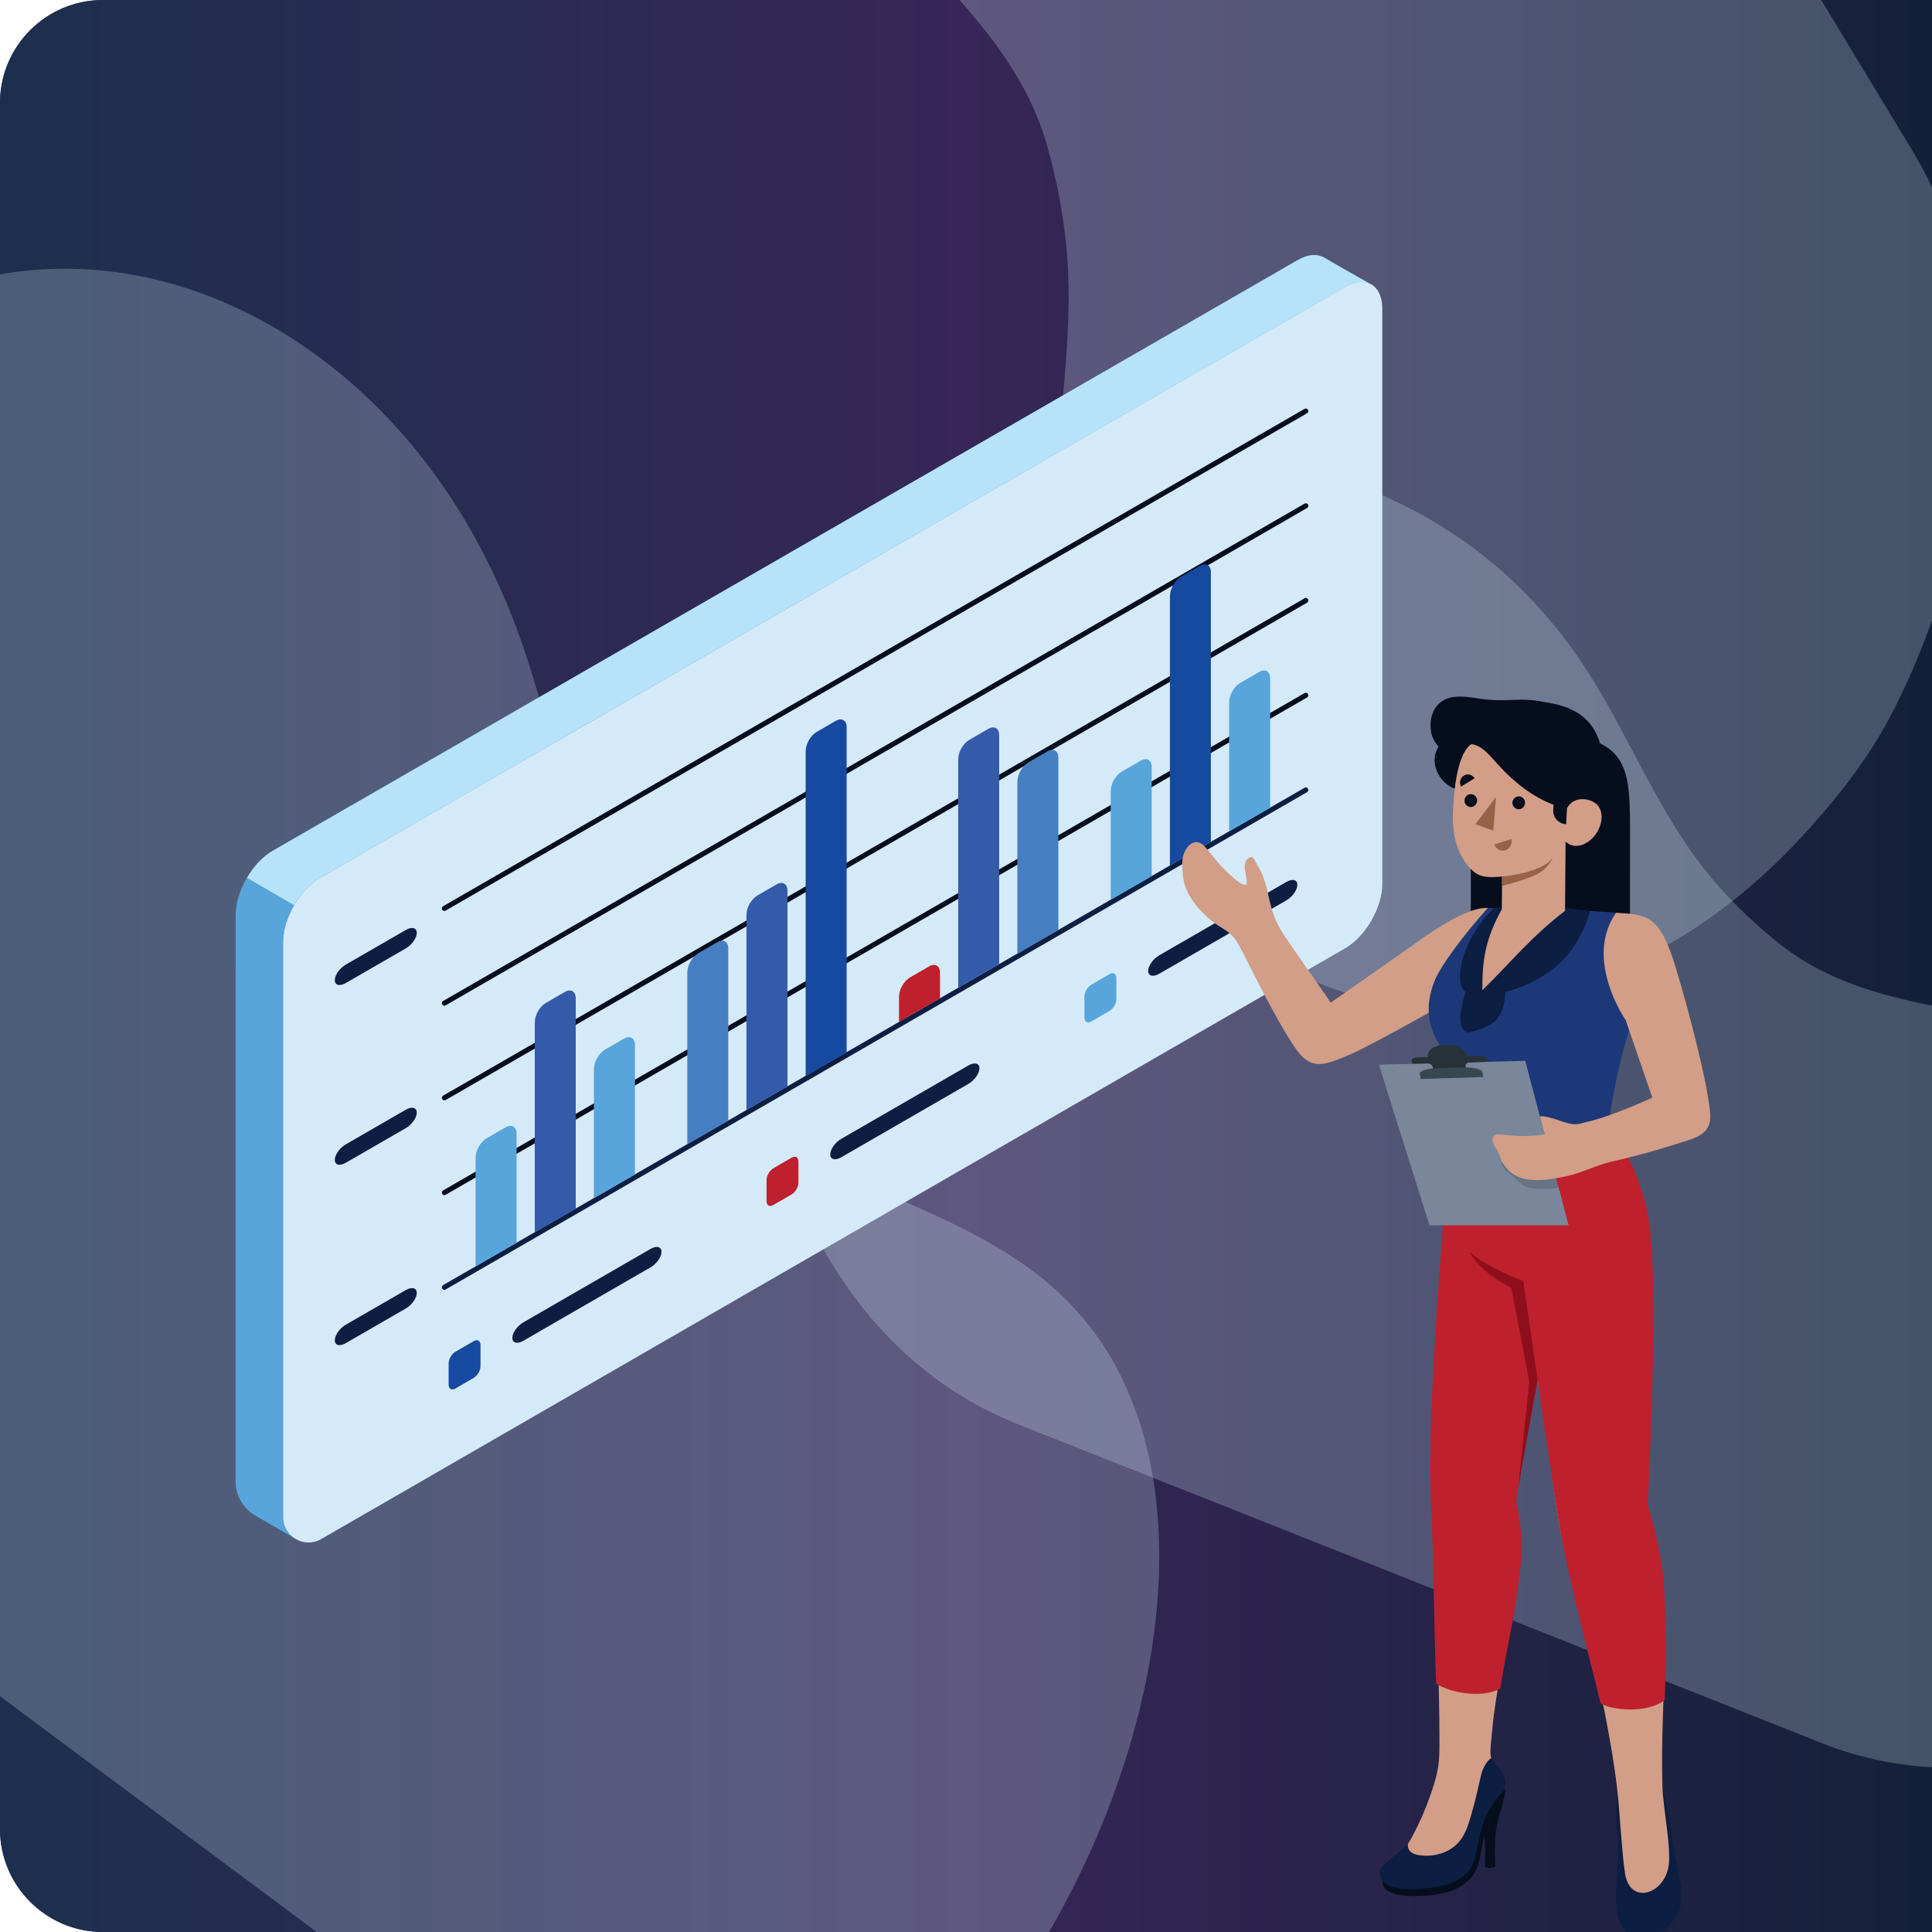 <?xml version="1.0" encoding="UTF-8"?> <svg xmlns="http://www.w3.org/2000/svg" width="150" height="150" viewBox="0 0 150 150" fill="none"><g id="Feat-01"><g clip-path="url(#clip0_259_4009)"><g id="Rectangle 8272"><path d="M-5 -6H155V160H-5V-6Z" fill="url(#paint0_linear_259_4009)"></path><path d="M-5 -6H155V160H-5V-6Z" fill="url(#paint1_linear_259_4009)"></path></g><g id="Group 44514"><g id="Background" style="mix-blend-mode:overlay" opacity="0.25"><path d="M175.747 109.751C177.351 102.098 176.862 94.316 173.215 88.513C165.262 75.856 148.548 81.571 138.133 73.258C135.851 71.437 133.732 69.357 131.936 66.978C130.189 64.666 128.768 62.102 127.397 59.524C126.04 56.974 124.724 54.393 123.162 51.977C121.761 49.81 120.146 47.804 118.359 45.995C107.12 34.622 88.344 31.532 74.922 42.174C70.169 45.942 65.938 50.617 63 56.489C61.503 59.48 60.355 62.688 59.568 65.967C58.782 69.243 58.215 72.607 58.262 75.919C58.377 84.08 61.988 103.831 79.141 110.62C89.1 114.561 129.79 130.722 141.57 135.384C147.343 137.669 155.406 138.288 160.806 134.605C167.812 129.827 173.621 119.902 175.748 109.751L175.747 109.751Z" fill="#D4EAF8"></path></g><g id="Background_2" style="mix-blend-mode:overlay" opacity="0.25"><path d="M86.695 138.664C90.108 129.031 91.223 118.719 88.41 110.227C82.273 91.706 62.488 95.111 52.69 81.679C50.544 78.736 48.634 75.493 47.145 71.939C45.698 68.484 44.666 64.778 43.692 61.067C42.729 57.395 41.817 53.693 40.597 50.147C39.502 46.966 38.136 43.944 36.537 41.139C26.477 23.497 6.278 14.864 -10.901 25.527C-16.984 29.302 -22.681 34.393 -27.197 41.368C-29.497 44.92 -31.456 48.841 -33.029 52.944C-34.601 57.044 -35.948 61.312 -36.602 65.662C-38.214 76.38 -38.413 103.134 -20.806 116.214C-10.584 123.809 31.172 154.912 43.263 163.895C49.19 168.299 58.015 171.078 64.799 167.572C73.6 163.025 82.169 151.442 86.696 138.664L86.695 138.664Z" fill="#D4EAF8"></path></g><g id="Background_3" style="mix-blend-mode:overlay" opacity="0.25"><path d="M71.056 -44.8C65.665 -38.601 61.87 -31.043 61.652 -23.464C61.176 -6.934 77.551 -2.377 81.37 11.553C82.206 14.605 82.774 17.802 82.925 21.087C83.072 24.281 82.824 27.517 82.529 30.737C82.237 33.921 81.897 37.111 81.841 40.293C81.791 43.146 81.997 45.976 82.447 48.723C85.276 65.999 98.557 80.001 114.962 78.007C120.77 77.301 126.651 75.439 132.147 71.694C134.946 69.786 137.585 67.47 139.974 64.873C142.361 62.278 144.621 59.472 146.365 56.351C150.661 48.66 158.407 28.074 148.407 11.579C142.6 2.002 118.907 -37.18 112.039 -48.508C108.673 -54.061 102.589 -59.412 96.311 -59.169C88.166 -58.854 78.207 -53.023 71.055 -44.8L71.056 -44.8Z" fill="#D4EAF8"></path></g><g id="thing"><g id="Chart_2"><g id="Window_Chart-2"><g id="Window-2"><path id="Vector" d="M102.843 20.022C102.314 19.7 101.571 19.712 100.75 20.193L21.18 66.048C19.586 66.967 18.296 69.206 18.296 71.038V75.195H18.302H18.29V115.013C18.29 115.153 18.302 115.293 18.32 115.433C18.454 116.37 19.002 117.204 19.829 117.672L22.872 119.431L23.024 119.516C22.361 119.133 21.983 118.488 21.99 117.776V78.956V73.132C21.99 71.294 23.286 69.048 24.88 68.129L104.444 22.274C105.192 21.848 105.862 21.781 106.385 22.03C105.771 21.708 103.373 20.333 102.856 20.022H102.843Z" fill="#57A5DA"></path><path id="Vector_2" d="M107.304 23.583C107.292 23.485 107.286 23.4 107.255 23.315C107.267 23.297 107.255 23.279 107.243 23.26C107.231 23.163 107.207 23.078 107.176 23.005C107.14 22.871 107.079 22.749 107.006 22.634C106.988 22.579 106.951 22.53 106.908 22.481C106.878 22.445 106.86 22.408 106.823 22.378C106.768 22.305 106.708 22.244 106.635 22.189C106.635 22.189 106.622 22.177 106.616 22.171C106.543 22.116 106.458 22.068 106.373 22.031C105.85 21.788 105.18 21.849 104.432 22.274L24.874 68.136C23.286 69.055 21.983 71.3 21.983 73.138V117.782C21.983 119.304 23.627 120.253 24.941 119.492L104.432 73.631C106.02 72.712 107.322 70.479 107.322 68.629V23.948C107.322 23.826 107.31 23.705 107.304 23.589V23.583Z" fill="#D4EAF8"></path><path id="Vector_3" d="M104.432 22.281L24.874 68.136C24.083 68.598 23.359 69.377 22.842 70.278L19.178 68.154C19.695 67.266 20.407 66.493 21.186 66.049L100.756 20.193C101.584 19.712 102.32 19.706 102.85 20.023C103.367 20.339 105.765 21.703 106.373 22.031C105.868 21.788 105.187 21.861 104.438 22.287L104.432 22.281Z" fill="#B6E3FA"></path></g><g id="Chart-2"><path id="Vector_4" d="M34.501 70.722C34.434 70.722 34.367 70.686 34.331 70.625C34.276 70.534 34.306 70.412 34.404 70.357L101.285 31.744C101.376 31.689 101.498 31.72 101.553 31.817C101.607 31.908 101.577 32.03 101.48 32.085L34.599 70.698C34.568 70.716 34.532 70.722 34.501 70.722Z" fill="#060E1E"></path><path id="Vector_5" d="M34.501 78.08C34.434 78.08 34.367 78.044 34.331 77.983C34.276 77.892 34.306 77.77 34.404 77.715L101.285 39.102C101.376 39.047 101.498 39.077 101.553 39.175C101.607 39.266 101.577 39.388 101.48 39.443L34.599 78.056C34.568 78.074 34.532 78.08 34.501 78.08Z" fill="#060E1E"></path><path id="Vector_6" d="M34.501 85.431C34.434 85.431 34.367 85.395 34.331 85.334C34.276 85.242 34.306 85.121 34.404 85.066L101.285 46.453C101.376 46.398 101.498 46.428 101.553 46.526C101.607 46.617 101.577 46.739 101.48 46.793L34.599 85.407C34.568 85.425 34.532 85.431 34.501 85.431Z" fill="#060E1E"></path><path id="Vector_7" d="M34.501 92.788C34.434 92.788 34.367 92.752 34.331 92.691C34.276 92.6 34.306 92.478 34.404 92.423L101.285 53.81C101.376 53.755 101.498 53.786 101.553 53.883C101.607 53.974 101.577 54.096 101.48 54.151L34.599 92.764C34.568 92.782 34.532 92.788 34.501 92.788Z" fill="#060E1E"></path><path id="Vector_8" d="M34.501 100.141C34.434 100.141 34.367 100.104 34.331 100.043C34.276 99.952 34.306 99.83 34.404 99.775L101.285 61.162C101.376 61.107 101.498 61.138 101.553 61.235C101.607 61.326 101.577 61.448 101.48 61.503L34.599 100.116C34.568 100.134 34.532 100.141 34.501 100.141Z" fill="#0C1E41"></path><path id="Vector_9" d="M36.929 89.856C36.929 89.314 37.307 88.657 37.775 88.383L39.26 87.525C39.729 87.257 40.106 87.476 40.106 88.018V96.489L36.923 98.327V89.856H36.929Z" fill="#57A5DA"></path><path id="Vector_10" d="M41.525 79.346C41.525 78.804 41.902 78.147 42.37 77.873L43.855 77.015C44.324 76.747 44.701 76.966 44.701 77.508V93.841L41.519 95.679V79.346H41.525Z" fill="#345BA9"></path><path id="Vector_11" d="M46.119 82.972C46.119 82.431 46.496 81.773 46.965 81.5L48.45 80.641C48.918 80.374 49.296 80.593 49.296 81.134V91.188L46.113 93.026V82.972H46.119Z" fill="#57A5DA"></path><path id="Vector_12" d="M53.367 75.481C53.367 74.939 53.744 74.282 54.213 74.008L55.698 73.15C56.166 72.882 56.544 73.102 56.544 73.643V87.001L53.361 88.839V75.481H53.367Z" fill="#467FC1"></path><path id="Vector_13" d="M57.961 70.996C57.961 70.454 58.339 69.797 58.807 69.523L60.292 68.665C60.761 68.397 61.138 68.617 61.138 69.158V84.354L57.955 86.192V70.996H57.961Z" fill="#345BA9"></path><path id="Vector_14" d="M62.556 58.3C62.556 57.759 62.934 57.102 63.402 56.828L64.887 55.97C65.356 55.702 65.733 55.921 65.733 56.462V81.7L62.55 83.537V58.3H62.556Z" fill="#1649A0"></path><path id="Vector_15" d="M69.805 77.361C69.805 76.82 70.182 76.162 70.651 75.888L72.136 75.03C72.604 74.763 72.982 74.982 72.982 75.523V77.507L69.799 79.345V77.361H69.805Z" fill="#BE202E"></path><path id="Vector_16" d="M74.4 58.922C74.4 58.38 74.777 57.723 75.246 57.449L76.73 56.591C77.199 56.323 77.576 56.542 77.576 57.084V74.854L74.394 76.692V58.922H74.4Z" fill="#345BA9"></path><path id="Vector_17" d="M78.993 60.668C78.993 60.127 79.371 59.469 79.839 59.195L81.324 58.337C81.793 58.069 82.17 58.289 82.17 58.83V72.2L78.987 74.038V60.668H78.993Z" fill="#467FC1"></path><path id="Vector_18" d="M86.241 61.387C86.241 60.845 86.619 60.188 87.087 59.914L88.572 59.056C89.041 58.788 89.418 59.007 89.418 59.549V68.02L86.235 69.858V61.387H86.241Z" fill="#57A5DA"></path><path id="Vector_19" d="M90.837 46.264C90.837 45.722 91.214 45.065 91.683 44.791L93.167 43.933C93.636 43.665 94.013 43.884 94.013 44.426V65.366L90.831 67.204V46.264H90.837Z" fill="#1649A0"></path><path id="Vector_20" d="M95.437 54.498C95.437 53.956 95.814 53.299 96.283 53.025L97.768 52.167C98.237 51.899 98.614 52.118 98.614 52.66V62.714L95.431 64.551V54.498H95.437Z" fill="#57A5DA"></path><path id="Vector_21" d="M25.994 104.059C25.994 103.664 26.371 103.128 26.84 102.854L31.513 100.158C31.982 99.891 32.359 99.988 32.359 100.383C32.359 100.779 31.982 101.315 31.513 101.588L26.84 104.284C26.371 104.552 25.994 104.455 25.994 104.059Z" fill="#0C1E41"></path><path id="Vector_22" d="M25.994 90.056C25.994 89.66 26.371 89.125 26.84 88.851L31.513 86.155C31.982 85.887 32.359 85.984 32.359 86.38C32.359 86.776 31.982 87.311 31.513 87.585L26.84 90.281C26.371 90.549 25.994 90.451 25.994 90.056Z" fill="#0C1E41"></path><path id="Vector_23" d="M25.994 76.101C25.994 75.706 26.371 75.17 26.84 74.896L31.513 72.2C31.982 71.933 32.359 72.03 32.359 72.425C32.359 72.821 31.982 73.357 31.513 73.63L26.84 76.326C26.371 76.594 25.994 76.497 25.994 76.101Z" fill="#0C1E41"></path><path id="Vector_24" d="M39.778 103.877C39.778 103.481 40.155 102.946 40.624 102.672L50.513 96.963C50.981 96.696 51.359 96.793 51.359 97.189C51.359 97.584 50.981 98.12 50.513 98.394L40.624 104.102C40.155 104.37 39.778 104.272 39.778 103.877Z" fill="#0C1E41"></path><path id="Vector_25" d="M37.307 106.068V104.431C37.307 104.097 37.07 103.957 36.778 104.127L35.359 104.949C35.067 105.119 34.83 105.527 34.83 105.861V107.498C34.83 107.833 35.067 107.973 35.359 107.803L36.778 106.981C37.07 106.811 37.307 106.403 37.307 106.068Z" fill="#1649A0"></path><path id="Vector_26" d="M64.461 89.63C64.461 89.235 64.838 88.699 65.307 88.425L75.196 82.717C75.665 82.449 76.042 82.546 76.042 82.942C76.042 83.338 75.665 83.873 75.196 84.147L65.307 89.855C64.838 90.123 64.461 90.026 64.461 89.63Z" fill="#0C1E41"></path><path id="Vector_27" d="M61.991 91.821V90.184C61.991 89.85 61.754 89.71 61.462 89.88L60.044 90.701C59.752 90.872 59.514 91.28 59.514 91.614V93.251C59.514 93.586 59.752 93.726 60.044 93.556L61.462 92.734C61.754 92.564 61.991 92.156 61.991 91.821Z" fill="#BE202E"></path><path id="Vector_28" d="M89.144 75.383C89.144 74.988 89.522 74.452 89.99 74.178L99.88 68.47C100.348 68.202 100.725 68.299 100.725 68.695C100.725 69.091 100.348 69.626 99.88 69.9L89.99 75.608C89.522 75.876 89.144 75.779 89.144 75.383Z" fill="#0C1E41"></path><path id="Vector_29" d="M86.674 77.574V75.937C86.674 75.603 86.436 75.463 86.144 75.633L84.726 76.455C84.434 76.625 84.197 77.033 84.197 77.368V79.004C84.197 79.339 84.434 79.479 84.726 79.309L86.144 78.487C86.436 78.317 86.674 77.909 86.674 77.574Z" fill="#57A5DA"></path></g></g></g></g><g id="Character"><g id="Character-2"><path id="Hair" d="M124.061 57.633C126.715 58.82 126.56 61.239 126.554 66.048C126.548 70.857 126.554 78.486 126.554 78.486H114.193V57.633H124.061Z" fill="#060E1E"></path><path id="Arm" d="M109.903 73.234L103.319 77.845C102.793 77.041 99.963 73.076 99.428 72.18C98.983 71.428 98.726 70.621 98.531 69.761C98.436 69.338 98.361 68.945 98.222 68.524C98.123 68.224 98.043 67.918 97.885 67.646C97.712 67.343 97.551 67.037 97.384 66.73C97.353 66.675 97.322 66.619 97.273 66.585C97.161 66.505 97.001 66.554 96.898 66.644C96.716 66.798 96.642 67.049 96.636 67.287C96.632 67.525 96.691 67.76 96.741 67.992C96.79 68.224 96.827 68.468 96.781 68.7C96.503 68.731 96.227 68.533 96.02 68.363C95.331 67.803 94.703 67.166 94.155 66.468C94.025 66.304 93.574 65.728 93.41 65.595C93.249 65.462 93.045 65.367 92.835 65.382C92.64 65.394 92.46 65.503 92.318 65.636C92.074 65.868 91.922 66.183 91.848 66.508C91.774 66.835 91.774 67.176 91.802 67.51C91.833 67.865 91.833 68.24 92.04 68.855C92.148 69.171 92.293 69.458 92.473 69.74C92.856 70.34 93.364 70.915 94.152 71.561C94.511 71.855 95.228 72.214 95.556 72.541C96.017 73.002 96.135 73.293 96.447 73.868C96.626 74.199 96.79 74.539 96.96 74.876C97.802 76.54 99.713 80.304 100.811 81.696C101.908 83.087 102.92 82.685 104.859 81.853C106.798 81.021 114.013 76.883 114.013 76.883L115.516 70.491C114.928 70.466 113.515 70.612 109.9 73.234H109.903Z" fill="#D29E87"></path><path id="Vector_30" d="M112.297 81.844C112.346 82.957 112.55 86.882 112.55 86.882C117.069 89.999 124.813 87.748 124.813 87.748C125.171 85.234 125.818 81.705 126.758 79.24C126.758 79.24 123.208 74.341 125.465 70.862L121.349 70.593L117.489 70.541L115.516 70.488C113.627 72.591 111.842 75 111.388 76.138C110.921 77.301 110.318 79.488 112.294 81.844H112.297Z" fill="#1D3878"></path><path id="Vector_31" d="M129.069 138.628C129.31 139.661 129.449 140.135 129.641 141.421C129.798 142.479 129.897 143.264 130.247 145.07C130.565 146.719 130.952 147.94 129.74 149.347C128.747 150.501 126.551 150.795 125.914 149.564C125.187 148.154 125.546 146.14 125.62 144.702C125.694 143.267 125.503 142.556 125.5 141.415C125.497 140.407 125.54 139.995 125.586 139.126C126.731 139.049 127.934 138.734 129.075 138.628H129.069Z" fill="#0C1E41"></path><path id="Vector_32" d="M116.54 129.799C116.253 131.255 116.012 132.669 115.86 134.283C115.705 135.962 115.597 136.33 115.956 136.869C115.956 136.872 115.962 136.878 115.965 136.881C116.38 137.503 116.695 138.081 116.646 138.486C116.587 138.975 116.237 139.392 115.95 139.779C115.678 140.144 115.535 140.524 115.337 140.929C114.883 141.866 114.685 142.896 114.475 143.904C114.41 144.21 114.342 144.52 114.206 144.804C113.735 145.778 112.563 146.242 111.462 146.419C110.392 146.589 109.183 146.7 108.122 146.378C107.674 146.242 107.284 146.035 107.235 145.522C107.185 145.008 107.522 144.742 108.197 144.198C108.664 143.821 108.861 143.626 109.131 143.351C109.344 143.131 109.499 142.865 109.641 142.599C110.207 141.542 110.643 140.543 111.039 139.417C111.469 138.201 111.704 137.326 111.744 136.272C111.787 135.035 111.735 132.026 111.676 129.78C111.676 129.743 111.676 129.706 111.673 129.666V129.78C111.524 126.746 111.373 120.96 111.209 117.008C110.896 109.579 112.792 89.647 112.792 89.647L112.662 89.341L112.604 88.546C112.604 88.546 113.469 89.916 117.583 89.817C121.198 89.728 124.801 88.893 124.801 88.893C125.345 90.371 126.746 90.965 127.689 93.739C128.787 96.971 128.156 106.536 127.677 116.797C128.558 121.044 129.106 123.02 129.149 125.243C129.205 128.175 129.217 130.337 129.112 133.108C129.022 135.489 129.032 137.283 129.069 138.631C129.118 140.496 129.795 143.518 129.536 144.953C129.146 147.108 126.551 147.894 126.168 145.463C125.927 143.944 125.75 140.598 125.562 138.941C125.342 137.026 125.064 135.446 124.621 133.092C124.179 130.739 121.482 121.6 120.87 117.224C120.456 114.255 119.93 109.876 119.222 106.239C118.814 108.305 117.731 114.073 117.53 116.612C118.087 119.021 117.781 120.574 117.617 122.785C117.434 125.256 116.745 127.962 116.544 129.805L116.54 129.799Z" fill="#D29E87"></path><path id="Vector_33" d="M115.686 145.039L115.294 144.977C115.287 143.79 115.374 142.701 115.077 142.138L115.659 140.688L115.683 145.039H115.686Z" fill="#060E1E"></path><path id="Vector_34" d="M116.741 139.639C116.639 140.453 116.147 141.281 116.085 142.886C116.023 144.491 116.098 144.94 116.098 144.94L115.689 145.039L115.665 140.688L116.741 139.639Z" fill="#060E1E"></path><path id="Vector_35" d="M107.333 146.023C107.333 146.023 107.345 146.499 107.555 146.657C107.765 146.814 108.205 147.291 110.379 147.195C112.553 147.099 113.32 146.595 114.071 145.951C114.823 145.308 115.046 143.598 115.169 142.794C115.407 141.232 116.097 140.419 116.74 139.639C116.923 139.256 116.818 138.829 116.818 138.829C116.818 138.829 115.352 139.07 114.545 140.975C113.737 142.88 112.766 144.736 111.003 145.243C109.241 145.75 107.336 146.023 107.336 146.023H107.333Z" fill="#060E1E"></path><path id="Vector_36" d="M116.645 137.635C116.345 137.106 116.063 136.955 115.773 136.497C115.457 136.71 115.194 137.174 115.055 137.592C114.916 138.009 114.536 140.056 113.985 141.683C113.571 142.905 112.903 143.545 111.987 143.867C111.415 144.068 110.797 144.123 110.197 144.037C110.197 144.037 110.191 144.037 110.188 144.037C109.062 143.873 109.337 143.093 109.337 143.093C109.071 143.437 107.982 144.269 107.336 144.881C106.968 145.23 107.129 145.769 107.398 146.115C107.707 146.381 108.434 146.913 111.137 146.569C113.534 146.266 114.112 145.209 114.347 144.732C114.526 144.368 114.687 143.585 114.879 142.574C115.031 141.77 115.318 140.99 115.754 140.288C115.81 140.199 115.862 140.118 115.915 140.047C116.079 139.821 116.274 139.571 116.493 139.323C116.663 139.132 116.796 139.042 116.849 138.856C116.905 138.408 116.911 138.096 116.648 137.632L116.645 137.635Z" fill="#0C1E41"></path><path id="Vector_37" d="M129.285 125.308C129.241 123.084 129.158 121 127.936 116.828C128.413 106.567 128.654 96.952 127.803 93.652C127.148 91.122 126.665 90.269 125.53 88.444C125.53 88.444 121.204 89.727 117.588 89.817C113.475 89.919 112.609 88.546 112.609 88.546L112.501 89.245L112.467 89.897C112.467 89.897 110.692 109.746 111.085 116.503C111.313 120.44 111.351 127.228 111.496 130.708C112.625 131.481 115.154 131.843 116.481 131.11C116.855 128.663 117.533 125.722 117.885 123.097C118.182 120.898 118.278 119.005 117.721 116.596C118.037 114.168 118.983 109.18 119.388 107.114C119.886 110.989 120.455 114.255 120.873 117.224C121.485 121.6 123.733 129.907 124.265 132.232C125.128 132.817 127.933 133.033 129.244 131.994C129.35 129.223 129.346 128.243 129.291 125.311L129.285 125.308Z" fill="#BE202E"></path><path id="Vector_38" d="M119.381 107.114L118.265 99.454C118.265 99.454 115.574 98.495 114.078 97.181C114.078 97.181 114.869 98.811 117.331 99.964L118.735 107.291L117.863 115.536L119.378 107.114H119.381Z" fill="#8E0F1B"></path><path id="Vector_39" d="M124.961 87.053C124.961 87.053 125.005 87.656 126.177 89.598C126.177 89.598 122.914 91.259 118.838 91.537C114.762 91.815 112.461 89.898 112.461 89.898C112.461 89.898 112.548 88.216 112.526 87.272C112.526 87.272 113.983 88.59 118 88.513C122.017 88.432 124.964 87.059 124.964 87.059L124.961 87.053Z" fill="#37474F"></path><g id="Head"><path id="Vector_40" d="M116.741 70.466L116.008 70.494C116.008 70.494 114.15 72.099 113.528 74.61C113.03 76.621 113.8 77.023 113.8 77.023C113.8 77.023 112.826 79.614 113.874 80.165C114.564 78.618 117.193 71.082 117.193 71.082L116.741 70.469V70.466Z" fill="#0C1E41"></path><path id="Vector_41" d="M121.51 70.488L123.44 70.732C123.44 70.732 122.868 73.188 121.015 74.855C119.166 76.518 116.865 77.016 116.865 77.016C116.865 77.016 116.899 78.337 116.206 79.141C115.514 79.945 113.875 80.165 113.875 80.165C114.026 79.633 114.072 79.005 114.635 77.715C115.721 75.235 121.51 70.494 121.51 70.494V70.488Z" fill="#0C1E41"></path><path id="Vector_42" d="M124.349 58.145C123.878 56.154 122.706 54.889 119.839 54.496C117.944 54.094 116.939 54.577 114.795 54.23C113.824 54.072 112.937 53.98 112.266 54.273C111.502 54.608 111.022 55.402 111.066 56.466C111.09 57.122 111.363 57.61 111.697 57.972C110.961 59.005 111.554 60.818 113.132 61.303L114.461 66.765C114.461 66.765 121.312 69.876 121.376 68.654C122.821 66.294 125.329 62.293 124.352 58.149L124.349 58.145Z" fill="#060E1E"></path><path id="Vector_43" d="M121.507 70.726L121.553 65.339C121.553 65.339 122.212 66.066 123.269 65.376C124.219 64.758 124.677 63.344 124.08 62.568C123.656 62.021 122.27 61.656 121.658 62.754C121.658 62.754 120.038 62.587 118.003 60.966C115.928 59.318 115.532 57.988 114.242 57.768C113.605 58.201 112.94 59.54 112.804 63.162C112.705 65.843 113.834 67.185 114.421 67.68C114.901 68.082 115.535 68.169 116.623 68.051L116.602 70.593C115.275 72.978 115.083 74.657 115.089 76.878C117.387 74.642 118.807 72.792 121.51 70.72L121.507 70.726Z" fill="#D29E87"></path><path id="Vector_44" d="M117.425 62.28C117.397 62.556 117.592 62.8 117.861 62.828C118.13 62.856 118.371 62.655 118.402 62.379C118.43 62.104 118.235 61.86 117.966 61.832C117.697 61.804 117.455 62.005 117.425 62.28Z" fill="#060E1E"></path><path id="Vector_45" d="M113.441 61.068L114.486 60.428C114.313 60.134 113.942 60.041 113.651 60.22C113.364 60.397 113.268 60.777 113.441 61.071V61.068Z" fill="#060E1E"></path><path id="Vector_46" d="M117.335 65.144L116.027 65.562C116.135 65.927 116.515 66.128 116.877 66.014C117.239 65.899 117.443 65.51 117.335 65.144Z" fill="#986148"></path><path id="Vector_47" d="M113.704 62.107C113.676 62.383 113.871 62.627 114.14 62.655C114.409 62.682 114.65 62.481 114.681 62.206C114.709 61.931 114.514 61.687 114.245 61.659C113.976 61.631 113.735 61.832 113.704 62.107Z" fill="#060E1E"></path><path id="Vector_48" d="M116.15 61.872L115.934 64.494L114.548 63.99L116.15 61.872Z" fill="#986148"></path><path id="Vector_49" d="M116.623 68.054C117.771 67.971 120.146 67.439 120.56 66.551C120.56 66.551 120.409 67.114 119.676 67.664C118.943 68.215 116.617 68.778 116.617 68.778L116.623 68.054Z" fill="#986148"></path><path id="Vector_50" d="M121.674 62.506L121.593 63.99C121.009 63.959 120.56 63.468 120.591 62.896L120.669 61.461L121.671 62.506H121.674Z" fill="#060E1E"></path></g><g id="Arm-2"><path id="Vector_51" d="M107.058 82.663L118.42 82.36L121.788 95.133H110.986L107.058 82.663Z" fill="#7A879B"></path><path id="Vector_52" opacity="0.15" d="M116.615 90.226C116.572 90.492 116.782 90.844 117.335 91.234C117.784 91.546 118.109 92.137 118.832 92.239C120.304 92.453 121.009 92.18 121.009 92.18L120.549 90.433L116.612 90.223L116.615 90.226Z" fill="black"></path><path id="Vector_53" opacity="0.15" d="M110.386 83.709C110.386 83.709 110.342 83.533 110.293 83.313C110.24 83.094 110.908 82.895 111.78 82.871L113.454 82.821C114.329 82.793 115.08 82.951 115.13 83.168L115.223 83.564L110.383 83.712L110.386 83.709Z" fill="black"></path><path id="Vector_54" d="M109.594 82.343C109.56 82.206 109.832 82.092 110.197 82.086L110.859 82.077C110.859 82.077 110.661 81.22 112.13 81.124C113.602 81.028 113.924 81.971 113.924 81.971C113.924 81.971 114.239 81.971 114.632 81.968C115.021 81.968 115.377 82.07 115.423 82.203L115.507 82.442L109.653 82.596C109.653 82.596 109.622 82.479 109.591 82.343H109.594Z" fill="#263238"></path><path id="Vector_55" d="M110.401 82.568C110.936 82.543 111.159 82.549 111.242 82.883C111.335 83.267 111.372 83.558 111.372 83.558L113.964 83.493C113.964 83.493 113.837 83.01 113.797 82.818C113.757 82.627 113.843 82.481 114.258 82.469L114.292 82.299L110.231 82.441L110.401 82.568Z" fill="#263238"></path><path id="Vector_56" d="M110.314 83.768C110.314 83.768 110.271 83.592 110.222 83.372C110.169 83.153 110.837 82.955 111.709 82.93L113.382 82.88C114.258 82.853 115.009 83.01 115.059 83.227L115.151 83.623L110.311 83.771L110.314 83.768Z" fill="#37474F"></path><path id="Vector_57" d="M119.89 87.937C119.902 87.984 119.921 88.049 119.921 88.049C119.893 88.064 119.819 88.086 119.788 88.092C119.188 88.175 118.609 88.222 118 88.2C117.477 88.178 116.955 88.129 116.432 88.076C116.327 88.067 116.219 88.055 116.12 88.095C115.909 88.178 115.841 88.457 115.903 88.676C115.965 88.896 116.114 89.075 116.228 89.27C116.432 89.626 116.5 90.028 116.723 90.374C117.487 91.565 118.838 92.032 122.033 91.215C122.954 90.98 123.972 90.455 125.147 90.183C127.556 89.629 129.164 89.146 131.144 88.506C133.142 87.86 132.857 86.827 132.613 85.213C132.328 83.329 131.249 78.891 130.095 75.094C128.864 71.052 127.943 71.017 125.469 70.866C122.939 74.5 126.214 79.194 126.214 79.194L128.286 85.216C128.286 85.216 125.292 86.629 123.202 87.108C122.852 87.189 122.546 87.309 122.187 87.288C121.489 87.241 120.36 86.629 119.556 86.666L119.89 87.937Z" fill="#D29E87"></path></g></g></g></g></g></g><defs><linearGradient id="paint0_linear_259_4009" x1="-5" y1="77" x2="155" y2="77" gradientUnits="userSpaceOnUse"><stop stop-color="#13387A"></stop><stop offset="0.535" stop-color="#372657"></stop><stop offset="1" stop-color="#172B4D"></stop></linearGradient><linearGradient id="paint1_linear_259_4009" x1="-5" y1="77" x2="155" y2="77" gradientUnits="userSpaceOnUse"><stop stop-color="#1B304D"></stop><stop offset="0.5" stop-color="#372657"></stop><stop offset="1" stop-color="#112037"></stop></linearGradient><clipPath id="clip0_259_4009"><path d="M0 8C0 3.582 3.582 0 8 0H150V150H8C3.582 150 0 146.418 0 142V8Z" fill="white"></path></clipPath></defs></svg>